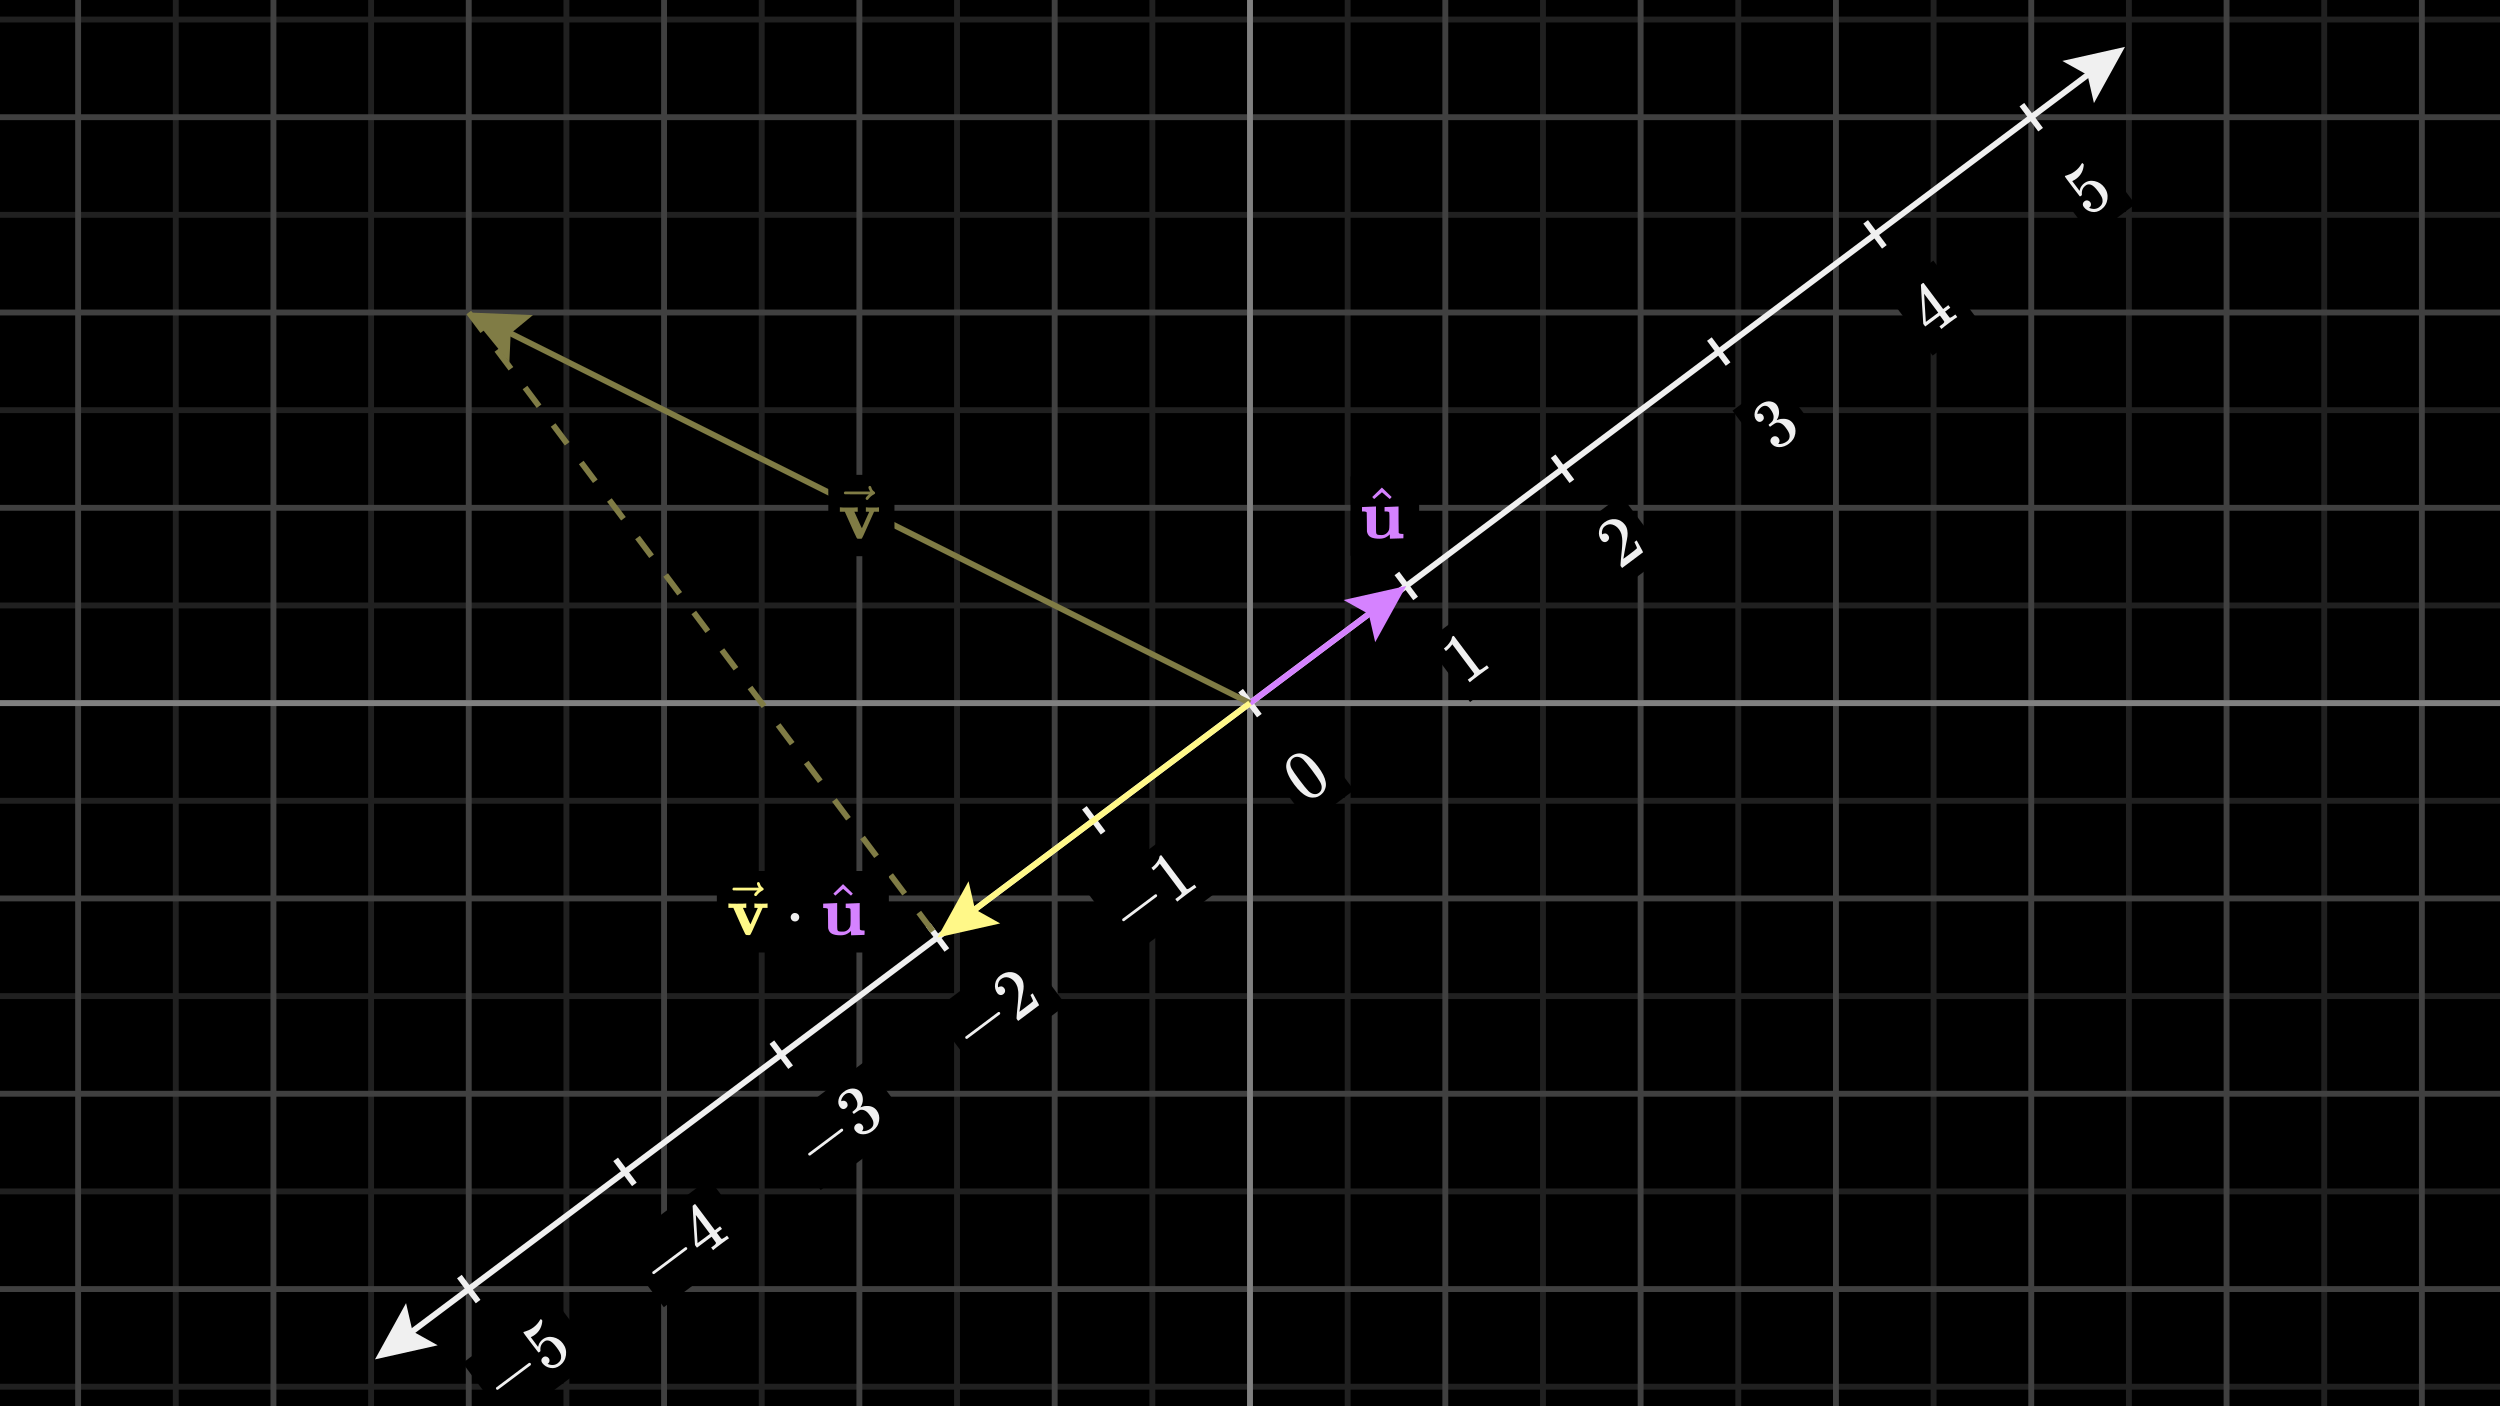 <svg width="640" height="360" viewBox="0 0 640 360" fill="none" xmlns="http://www.w3.org/2000/svg">
<rect x="0" y="0" width="640" height="360" fill="#333333" stroke="none"/>
<g clip-path="url(#clip0_442_11185)">
<path d="M640 0H0V360H640V0Z" fill="black"/>
<g clip-path="url(#clip1_442_11185)">
<path d="M0 5H640" stroke="#202020" stroke-width="1.5"/>
<path d="M0 55H640" stroke="#202020" stroke-width="1.5"/>
<path d="M0 105H640" stroke="#202020" stroke-width="1.5"/>
<path d="M0 155H640" stroke="#202020" stroke-width="1.5"/>
<path d="M0 205H640" stroke="#202020" stroke-width="1.5"/>
<path d="M0 255H640" stroke="#202020" stroke-width="1.5"/>
<path d="M0 305H640" stroke="#202020" stroke-width="1.5"/>
<path d="M0 355H640" stroke="#202020" stroke-width="1.5"/>
<path d="M45 0V360" stroke="#202020" stroke-width="1.5"/>
<path d="M95 0V360" stroke="#202020" stroke-width="1.5"/>
<path d="M145 0V360" stroke="#202020" stroke-width="1.5"/>
<path d="M195 0V360" stroke="#202020" stroke-width="1.5"/>
<path d="M245 0V360" stroke="#202020" stroke-width="1.5"/>
<path d="M295 0V360" stroke="#202020" stroke-width="1.5"/>
<path d="M345 0V360" stroke="#202020" stroke-width="1.5"/>
<path d="M395 0V360" stroke="#202020" stroke-width="1.5"/>
<path d="M445 0V360" stroke="#202020" stroke-width="1.5"/>
<path d="M495 0V360" stroke="#202020" stroke-width="1.5"/>
<path d="M545 0V360" stroke="#202020" stroke-width="1.5"/>
<path d="M595 0V360" stroke="#202020" stroke-width="1.5"/>
<path d="M0 30H640" stroke="#404040" stroke-width="1.5"/>
<path d="M0 80H640" stroke="#404040" stroke-width="1.5"/>
<path d="M0 130H640" stroke="#404040" stroke-width="1.5"/>
<path d="M0 180H640" stroke="#404040" stroke-width="1.5"/>
<path d="M0 230H640" stroke="#404040" stroke-width="1.5"/>
<path d="M0 280H640" stroke="#404040" stroke-width="1.5"/>
<path d="M0 330H640" stroke="#404040" stroke-width="1.5"/>
<path d="M20 0V360" stroke="#404040" stroke-width="1.5"/>
<path d="M70 0V360" stroke="#404040" stroke-width="1.5"/>
<path d="M120 0V360" stroke="#404040" stroke-width="1.5"/>
<path d="M170 0V360" stroke="#404040" stroke-width="1.5"/>
<path d="M220 0V360" stroke="#404040" stroke-width="1.5"/>
<path d="M270 0V360" stroke="#404040" stroke-width="1.5"/>
<path d="M320 0V360" stroke="#404040" stroke-width="1.5"/>
<path d="M370 0V360" stroke="#404040" stroke-width="1.5"/>
<path d="M420 0V360" stroke="#404040" stroke-width="1.5"/>
<path d="M470 0V360" stroke="#404040" stroke-width="1.5"/>
<path d="M520 0V360" stroke="#404040" stroke-width="1.5"/>
<path d="M570 0V360" stroke="#404040" stroke-width="1.5"/>
<path d="M620 0V360" stroke="#404040" stroke-width="1.5"/>
</g>
<path d="M0 180H640" stroke="#808080" stroke-width="1.5"/>
<path d="M320 0V360" stroke="#808080" stroke-width="1.5"/>
<path d="M527.95 15.6L544 12L536.05 26.4L534.4 19.2L527.95 15.6Z" fill="#F0F0F0"/>
<path d="M112.05 344.4L96 348L103.95 333.6L105.6 340.8L112.05 344.4Z" fill="#F0F0F0"/>
<path d="M99.2 345.6L540.8 14.4" stroke="#F0F0F0" stroke-width="1.5"/>
<path d="M117.6 326.799L122.4 333.199" stroke="#F0F0F0" stroke-width="1.5"/>
<path d="M157.6 296.799L162.4 303.199" stroke="#F0F0F0" stroke-width="1.5"/>
<path d="M197.6 266.799L202.4 273.199" stroke="#F0F0F0" stroke-width="1.5"/>
<path d="M237.6 236.799L242.4 243.199" stroke="#F0F0F0" stroke-width="1.5"/>
<path d="M277.6 206.799L282.4 213.199" stroke="#F0F0F0" stroke-width="1.5"/>
<path d="M317.6 176.799L322.4 183.199" stroke="#F0F0F0" stroke-width="1.5"/>
<path d="M357.6 146.799L362.4 153.199" stroke="#F0F0F0" stroke-width="1.5"/>
<path d="M397.6 116.799L402.4 123.199" stroke="#F0F0F0" stroke-width="1.5"/>
<path d="M437.6 86.799L442.4 93.199" stroke="#F0F0F0" stroke-width="1.5"/>
<path d="M477.6 56.799L482.4 63.199" stroke="#F0F0F0" stroke-width="1.5"/>
<path d="M517.6 26.799L522.4 33.199" stroke="#F0F0F0" stroke-width="1.5"/>
<path d="M141.278 331.803L118.427 348.941L130.176 364.607L153.027 347.468L141.278 331.803Z" fill="black"/>
<g clip-path="url(#clip2_442_11185)">
<path d="M127.174 355.834C127.174 355.834 127.127 355.771 127.033 355.646C126.939 355.521 126.934 355.373 127.018 355.204L135.43 348.896C135.632 348.865 135.777 348.907 135.864 349.023C135.951 349.139 135.951 349.289 135.864 349.475L127.453 355.784C127.267 355.817 127.127 355.771 127.033 355.646L127.174 355.834Z" fill="#F0F0F0"/>
<path d="M140.464 347.677C140.638 347.908 140.705 348.159 140.667 348.429C140.628 348.7 140.498 348.918 140.276 349.085L140.174 349.161C141.19 349.59 142.065 349.53 142.798 348.98C143.474 348.473 143.749 347.814 143.624 347.004C143.568 346.547 143.196 345.861 142.509 344.944C141.763 343.95 141.13 343.377 140.609 343.225C140.119 343.095 139.72 343.145 139.411 343.377L139.324 343.442C138.571 344.007 138.248 344.762 138.354 345.708C138.366 345.804 138.361 345.868 138.339 345.9C138.318 345.931 138.253 345.995 138.144 346.091C137.98 346.215 137.867 346.254 137.804 346.211C137.756 346.187 137.112 345.35 135.875 343.699L134.474 341.832C134.112 341.349 133.955 341.09 134.004 341.053C134.008 341.02 134.02 340.996 134.04 340.981C134.049 340.974 134.18 340.936 134.431 340.869C134.682 340.801 135.005 340.679 135.401 340.503C135.796 340.327 136.187 340.094 136.573 339.805C137.258 339.291 137.813 338.664 138.238 337.923C138.286 337.826 138.335 337.76 138.383 337.724C138.46 337.666 138.564 337.724 138.694 337.897L138.835 338.086C138.746 339.615 138.108 340.825 136.921 341.716C136.621 341.94 136.33 342.114 136.045 342.237L135.878 342.317L137.746 344.807C137.828 344.534 137.893 344.319 137.941 344.162C137.99 344.006 138.105 343.798 138.289 343.54C138.472 343.282 138.689 343.059 138.94 342.87C139.722 342.284 140.618 342.102 141.629 342.324C142.64 342.546 143.468 343.086 144.112 343.945C144.778 344.833 145.037 345.822 144.89 346.913C144.743 348.004 144.229 348.887 143.348 349.562C142.567 350.149 141.744 350.359 140.88 350.192C140.016 350.026 139.338 349.614 138.846 348.958C138.672 348.726 138.588 348.503 138.593 348.288C138.598 348.074 138.643 347.903 138.73 347.778C138.817 347.653 138.914 347.55 139.02 347.47C139.261 347.289 139.521 347.223 139.798 347.271C140.075 347.32 140.297 347.455 140.464 347.677Z" fill="#F0F0F0"/>
</g>
<path d="M181.517 301.758L158.317 319.158L169.937 334.651L193.136 317.251L181.517 301.758Z" fill="black"/>
<g clip-path="url(#clip3_442_11185)">
<path d="M167.184 326.211C167.184 326.211 167.137 326.148 167.043 326.023C166.949 325.897 166.944 325.75 167.029 325.581L175.44 319.273C175.643 319.241 175.788 319.284 175.874 319.399C175.961 319.515 175.961 319.666 175.874 319.852L167.463 326.16C167.277 326.194 167.137 326.148 167.043 326.023L167.184 326.211Z" fill="#F0F0F0"/>
<path d="M186.494 317.09C186.298 317.192 185.665 317.644 184.594 318.448C183.474 319.287 182.838 319.787 182.686 319.946L182.556 320.044L182.056 319.378L182.505 319.041C182.698 318.896 182.829 318.799 182.896 318.748C182.964 318.697 183.039 318.626 183.121 318.534C183.203 318.443 183.252 318.368 183.269 318.31C183.286 318.252 183.291 318.188 183.283 318.118C183.279 318.092 183.088 317.827 182.712 317.326L182.169 316.602L178.419 319.414L177.919 318.748L177.597 313.764C177.395 310.417 177.299 308.732 177.311 308.708C177.316 308.674 177.41 308.588 177.594 308.451L177.854 308.255L178.006 308.277L183.001 314.937L184.333 313.938L184.833 314.604L183.501 315.603L184.054 316.341C184.351 316.737 184.525 316.968 184.576 317.036C184.626 317.104 184.699 317.14 184.793 317.145C184.921 317.154 185.225 316.987 185.705 316.641L186.125 316.327L186.624 316.993L186.494 317.09ZM181.756 315.871L178.129 311.035L178.575 318.234L180.164 317.065L181.756 315.871Z" fill="#F0F0F0"/>
</g>
<path d="M221.348 271.764L198.369 288.998L210.107 304.648L233.085 287.414L221.348 271.764Z" fill="black"/>
<g clip-path="url(#clip4_442_11185)">
<path d="M207.106 295.877C207.106 295.877 207.058 295.814 206.964 295.689C206.87 295.563 206.865 295.416 206.95 295.247L215.361 288.939C215.564 288.907 215.709 288.95 215.796 289.065C215.883 289.181 215.883 289.332 215.796 289.518L207.384 295.827C207.198 295.86 207.058 295.814 206.964 295.689L207.106 295.877Z" fill="#F0F0F0"/>
<path d="M216.538 283.69C216.277 283.886 216.013 283.956 215.745 283.9C215.477 283.845 215.241 283.69 215.036 283.437C214.638 282.906 214.514 282.259 214.666 281.497C214.819 280.734 215.223 280.107 215.879 279.615C216.217 279.361 216.433 279.207 216.527 279.151C217.328 278.732 218.065 278.578 218.738 278.692C219.412 278.805 219.927 279.09 220.284 279.546C220.66 280.048 220.862 280.658 220.888 281.377C220.915 282.096 220.718 282.779 220.298 283.426L220.277 283.487C220.284 283.497 220.338 283.479 220.439 283.433C220.541 283.387 220.713 283.326 220.957 283.249C221.201 283.171 221.46 283.135 221.735 283.14C222.91 283.058 223.813 283.437 224.443 284.277C225.014 285.039 225.215 285.929 225.043 286.948C224.872 287.966 224.328 288.819 223.411 289.507C222.639 290.086 221.817 290.378 220.946 290.382C220.075 290.387 219.401 290.071 218.923 289.434C218.72 289.164 218.644 288.882 218.695 288.587C218.746 288.293 218.898 288.043 219.151 287.838C219.421 287.635 219.708 287.556 220.012 287.599C220.316 287.643 220.566 287.795 220.762 288.055C220.841 288.161 220.899 288.269 220.935 288.377C220.971 288.486 220.996 288.588 221.008 288.685C221.02 288.781 221.01 288.879 220.979 288.978C220.947 289.077 220.918 289.159 220.892 289.224C220.865 289.289 220.832 289.345 220.791 289.391C220.75 289.437 220.722 289.48 220.707 289.521L220.66 289.579C221.478 289.644 222.239 289.412 222.944 288.884C223.475 288.486 223.684 287.93 223.57 287.215C223.495 286.774 223.212 286.225 222.72 285.569L222.503 285.279C221.815 284.362 221.046 283.981 220.197 284.135C220.009 284.186 219.689 284.373 219.238 284.696L218.619 285.138L218.554 285.142C218.513 285.127 218.445 285.057 218.351 284.932C218.221 284.758 218.194 284.642 218.271 284.584C218.542 284.381 218.803 284.147 219.057 283.882C219.349 283.588 219.496 283.161 219.498 282.601C219.501 282.041 219.231 281.399 218.688 280.675L218.601 280.559C218.188 280.009 217.733 279.755 217.236 279.796C216.923 279.82 216.645 279.922 216.404 280.103C216.095 280.335 215.85 280.602 215.669 280.903C215.488 281.205 215.388 281.453 215.369 281.649C215.349 281.844 215.34 281.942 215.34 281.942L215.383 281.909C215.419 281.897 215.465 281.878 215.521 281.852C215.576 281.825 215.643 281.813 215.72 281.815C215.797 281.818 215.88 281.808 215.969 281.786C216.059 281.765 216.147 281.782 216.234 281.837C216.321 281.893 216.413 281.936 216.512 281.967C216.611 281.999 216.698 282.084 216.773 282.224C216.932 282.437 217.006 282.676 216.994 282.941C216.982 283.206 216.83 283.456 216.538 283.69Z" fill="#F0F0F0"/>
</g>
<path d="M261.408 241.977L238.557 259.115L250.046 274.433L272.897 257.295L261.408 241.977Z" fill="black"/>
<g clip-path="url(#clip5_442_11185)">
<path d="M247.304 266.008C247.304 266.008 247.257 265.945 247.163 265.82C247.069 265.694 247.064 265.547 247.149 265.378L255.56 259.07C255.762 259.039 255.907 259.081 255.994 259.197C256.081 259.312 256.081 259.463 255.994 259.649L247.583 265.957C247.397 265.991 247.257 265.945 247.163 265.82L247.304 266.008Z" fill="#F0F0F0"/>
<path d="M256.845 254.51C256.584 254.706 256.311 254.774 256.027 254.716C255.742 254.658 255.505 254.504 255.317 254.253C254.803 253.568 254.614 252.782 254.749 251.897C254.884 251.011 255.333 250.283 256.095 249.711C256.974 249.052 257.91 248.772 258.904 248.871C259.898 248.97 260.722 249.446 261.376 250.297C261.687 250.712 261.887 251.18 261.977 251.702C262.066 252.223 262.08 252.725 262.02 253.207C261.96 253.69 261.842 254.336 261.665 255.147C261.542 255.707 261.393 256.513 261.217 257.565L260.971 259.016L262.082 258.205C263.597 257.069 264.385 256.44 264.445 256.32C264.498 256.25 264.292 255.733 263.826 254.771L263.794 254.727L264.373 254.293L264.405 254.336C264.417 254.373 264.684 254.859 265.205 255.795C265.726 256.731 265.987 257.229 265.987 257.29L266.019 257.333L260.648 261.361L260.442 261.086L260.312 260.913C260.261 260.845 260.236 260.751 260.236 260.63C260.236 260.51 260.254 260.232 260.29 259.798C260.338 259.279 260.377 258.828 260.406 258.444C260.42 258.283 260.451 257.981 260.496 257.539C260.542 257.098 260.572 256.796 260.587 256.635C260.601 256.473 260.622 256.209 260.648 255.842C260.675 255.475 260.687 255.21 260.685 255.046C260.682 254.882 260.685 254.654 260.692 254.362C260.699 254.07 260.685 253.839 260.648 253.67C260.612 253.502 260.58 253.307 260.551 253.088C260.522 252.868 260.469 252.667 260.391 252.483C260.314 252.3 260.239 252.13 260.167 251.973C260.095 251.816 259.99 251.646 259.852 251.463C259.396 250.855 258.838 250.452 258.176 250.254C257.515 250.056 256.881 250.185 256.273 250.641C255.954 250.88 255.736 251.172 255.618 251.517C255.499 251.862 255.45 252.148 255.469 252.375C255.489 252.602 255.509 252.729 255.531 252.758C255.538 252.768 255.566 252.755 255.614 252.719C255.788 252.588 256.017 252.522 256.302 252.519C256.586 252.517 256.845 252.67 257.076 252.979C257.257 253.22 257.332 253.481 257.301 253.761C257.269 254.041 257.117 254.291 256.845 254.51Z" fill="#F0F0F0"/>
</g>
<path d="M301.235 212.106L278.731 228.984L290.219 244.303L312.723 227.425L301.235 212.106Z" fill="black"/>
<g clip-path="url(#clip6_442_11185)">
<path d="M287.478 235.877C287.478 235.877 287.431 235.814 287.337 235.689C287.243 235.564 287.238 235.416 287.322 235.247L295.734 228.939C295.936 228.908 296.081 228.95 296.168 229.066C296.255 229.182 296.255 229.332 296.168 229.518L287.757 235.827C287.571 235.86 287.431 235.814 287.337 235.689L287.478 235.877Z" fill="#F0F0F0"/>
<path d="M296.906 221.094L296.772 221.307C296.673 221.457 296.517 221.65 296.302 221.886C296.087 222.123 295.833 222.367 295.538 222.618L295.263 222.824L294.764 222.158L295.039 221.952C295.478 221.592 295.843 221.205 296.135 220.79C296.427 220.375 296.611 220.056 296.686 219.834C296.76 219.612 296.816 219.405 296.852 219.212C296.85 219.168 296.897 219.11 296.993 219.038C297.08 218.973 297.184 218.94 297.304 218.94L300.551 223.269L303.823 227.601C303.941 227.618 304.031 227.618 304.094 227.601C304.157 227.584 304.287 227.517 304.485 227.399C304.683 227.28 304.989 227.066 305.404 226.754L305.781 226.472L306.28 227.138L306.121 227.257C305.896 227.38 305.118 227.941 303.786 228.94C302.474 229.925 301.727 230.508 301.546 230.688L301.372 230.819L300.873 230.153L301.249 229.871C301.462 229.711 301.645 229.574 301.8 229.458C301.954 229.342 302.071 229.247 302.151 229.172C302.23 229.097 302.297 229.025 302.35 228.955C302.403 228.885 302.434 228.846 302.444 228.839C302.453 228.832 302.464 228.786 302.476 228.701C302.488 228.617 302.503 228.576 302.52 228.578L296.906 221.094Z" fill="#F0F0F0"/>
</g>
<path d="M334.868 186.615L323.419 195.201L335.168 210.867L346.617 202.28L334.868 186.615Z" fill="black"/>
<g clip-path="url(#clip7_442_11185)">
<path d="M329.272 196.393C329.226 195.205 329.671 194.261 330.607 193.559C331.071 193.211 331.628 192.989 332.28 192.893C332.931 192.796 333.64 192.958 334.408 193.378C335.365 193.911 336.369 194.877 337.419 196.277C338.541 197.773 339.191 199.072 339.37 200.175C339.481 200.725 339.458 201.247 339.301 201.742C339.144 202.236 338.962 202.607 338.754 202.853C338.547 203.099 338.326 203.317 338.092 203.508C337.841 203.696 337.568 203.855 337.274 203.986C336.98 204.116 336.569 204.182 336.043 204.185C335.518 204.187 335.01 204.063 334.52 203.812C333.511 203.332 332.446 202.344 331.324 200.848C330.065 199.168 329.381 197.683 329.272 196.393ZM332.399 193.776C331.878 193.684 331.419 193.787 331.024 194.083C330.618 194.387 330.387 194.802 330.329 195.328C330.276 195.76 330.377 196.227 330.633 196.729C330.889 197.231 331.545 198.186 332.602 199.596C333.745 201.12 334.537 202.095 334.976 202.52C335.415 202.944 335.875 203.195 336.355 203.273C336.842 203.359 337.284 203.255 337.679 202.958C338.065 202.668 338.285 202.277 338.338 201.785C338.401 201.286 338.271 200.75 337.947 200.178C337.624 199.606 336.928 198.598 335.859 197.153C334.809 195.753 334.079 194.86 333.669 194.474C333.259 194.088 332.836 193.855 332.399 193.776Z" fill="#F0F0F0"/>
</g>
<path d="M375.084 156.722L364.852 164.396L376.34 179.715L386.573 172.04L375.084 156.722Z" fill="black"/>
<g clip-path="url(#clip8_442_11185)">
<path d="M371.78 164.942L371.646 165.155C371.547 165.305 371.39 165.498 371.175 165.734C370.96 165.971 370.706 166.214 370.412 166.465L370.137 166.672L369.637 166.006L369.912 165.799C370.351 165.44 370.717 165.053 371.009 164.638C371.301 164.223 371.484 163.904 371.559 163.682C371.634 163.46 371.689 163.253 371.725 163.06C371.723 163.016 371.77 162.958 371.866 162.886C371.953 162.821 372.057 162.788 372.178 162.788L375.424 167.117L378.696 171.449C378.814 171.466 378.905 171.466 378.967 171.449C379.03 171.432 379.16 171.364 379.358 171.246C379.556 171.128 379.863 170.913 380.278 170.602L380.654 170.32L381.153 170.986L380.994 171.105C380.77 171.228 379.992 171.789 378.66 172.788C377.347 173.772 376.6 174.355 376.419 174.536L376.246 174.666L375.746 174L376.123 173.718C376.335 173.559 376.518 173.421 376.673 173.306C376.827 173.19 376.944 173.094 377.024 173.02C377.103 172.945 377.17 172.872 377.223 172.803C377.276 172.733 377.307 172.694 377.317 172.687C377.327 172.679 377.338 172.634 377.35 172.549C377.362 172.465 377.376 172.424 377.393 172.426L371.78 164.942Z" fill="#F0F0F0"/>
</g>
<path d="M414.997 126.787L403.896 135.113L415.385 150.431L426.486 142.105L414.997 126.787Z" fill="black"/>
<g clip-path="url(#clip9_442_11185)">
<path d="M411.457 138.553C411.197 138.749 410.924 138.817 410.64 138.759C410.355 138.702 410.118 138.547 409.93 138.296C409.416 137.611 409.227 136.826 409.362 135.94C409.497 135.055 409.946 134.326 410.708 133.754C411.587 133.095 412.523 132.816 413.517 132.914C414.511 133.013 415.335 133.489 415.989 134.34C416.3 134.755 416.5 135.223 416.589 135.745C416.679 136.266 416.693 136.768 416.633 137.25C416.573 137.733 416.454 138.379 416.278 139.19C416.155 139.75 416.006 140.556 415.829 141.608L415.583 143.059L416.694 142.248C418.21 141.112 418.997 140.483 419.058 140.363C419.111 140.293 418.905 139.776 418.439 138.814L418.406 138.77L418.985 138.336L419.018 138.379C419.03 138.416 419.297 138.902 419.818 139.838C420.339 140.774 420.6 141.272 420.6 141.333L420.632 141.376L415.261 145.404L415.055 145.129L414.925 144.956C414.874 144.888 414.849 144.794 414.849 144.673C414.849 144.553 414.867 144.275 414.903 143.841C414.951 143.322 414.99 142.871 415.019 142.487C415.033 142.326 415.063 142.024 415.109 141.582C415.155 141.141 415.185 140.839 415.2 140.678C415.214 140.516 415.235 140.252 415.261 139.885C415.288 139.518 415.3 139.253 415.297 139.089C415.295 138.925 415.297 138.697 415.305 138.405C415.312 138.113 415.297 137.882 415.261 137.713C415.225 137.545 415.192 137.35 415.164 137.131C415.135 136.911 415.081 136.71 415.004 136.526C414.927 136.343 414.852 136.173 414.78 136.016C414.707 135.859 414.603 135.689 414.465 135.506C414.009 134.898 413.45 134.495 412.789 134.297C412.128 134.099 411.494 134.228 410.886 134.684C410.567 134.923 410.349 135.215 410.231 135.56C410.112 135.905 410.063 136.191 410.082 136.418C410.101 136.645 410.122 136.773 410.144 136.801C410.151 136.811 410.179 136.798 410.227 136.762C410.401 136.631 410.63 136.565 410.915 136.563C411.199 136.56 411.457 136.713 411.689 137.022C411.87 137.264 411.945 137.524 411.913 137.804C411.882 138.084 411.73 138.334 411.457 138.553Z" fill="#F0F0F0"/>
</g>
<path d="M454.872 96.619L443.518 105.135L455.255 120.784L466.609 112.269L454.872 96.619Z" fill="black"/>
<g clip-path="url(#clip10_442_11185)">
<path d="M451.086 107.779C450.826 107.974 450.561 108.044 450.294 107.988C450.026 107.933 449.789 107.779 449.584 107.525C449.186 106.994 449.063 106.348 449.215 105.585C449.367 104.823 449.771 104.196 450.427 103.703C450.765 103.45 450.981 103.296 451.075 103.24C451.876 102.82 452.613 102.667 453.287 102.78C453.96 102.894 454.475 103.179 454.832 103.635C455.208 104.136 455.41 104.747 455.436 105.466C455.463 106.185 455.266 106.868 454.847 107.514L454.825 107.576C454.832 107.585 454.886 107.567 454.988 107.522C455.089 107.476 455.262 107.414 455.505 107.337C455.749 107.26 456.008 107.224 456.283 107.228C457.458 107.146 458.361 107.525 458.991 108.365C459.562 109.127 459.763 110.018 459.591 111.036C459.42 112.054 458.876 112.907 457.959 113.595C457.187 114.174 456.365 114.466 455.494 114.47C454.623 114.475 453.949 114.159 453.471 113.522C453.269 113.252 453.193 112.97 453.243 112.675C453.294 112.381 453.446 112.131 453.699 111.926C453.969 111.723 454.257 111.644 454.561 111.687C454.865 111.731 455.114 111.883 455.31 112.143C455.389 112.249 455.447 112.357 455.484 112.465C455.52 112.574 455.544 112.676 455.556 112.773C455.568 112.87 455.558 112.967 455.527 113.066C455.496 113.165 455.467 113.247 455.44 113.312C455.414 113.377 455.38 113.433 455.339 113.479C455.298 113.525 455.27 113.568 455.255 113.609L455.208 113.667C456.026 113.732 456.788 113.5 457.492 112.972C458.023 112.574 458.232 112.018 458.118 111.304C458.043 110.862 457.76 110.313 457.268 109.657L457.051 109.367C456.363 108.45 455.594 108.069 454.745 108.224C454.557 108.274 454.237 108.461 453.786 108.785L453.167 109.226L453.102 109.23C453.061 109.215 452.993 109.145 452.899 109.02C452.769 108.846 452.743 108.73 452.82 108.672C453.09 108.47 453.352 108.236 453.605 107.97C453.897 107.676 454.044 107.249 454.047 106.689C454.049 106.129 453.779 105.488 453.236 104.764L453.149 104.648C452.737 104.098 452.282 103.843 451.785 103.884C451.471 103.908 451.194 104.011 450.952 104.192C450.643 104.424 450.399 104.69 450.218 104.992C450.037 105.293 449.936 105.542 449.917 105.737C449.898 105.933 449.888 106.03 449.888 106.03L449.932 105.998C449.968 105.986 450.014 105.966 450.069 105.94C450.125 105.913 450.191 105.901 450.268 105.904C450.345 105.906 450.429 105.897 450.518 105.875C450.607 105.853 450.695 105.87 450.782 105.925C450.869 105.981 450.962 106.024 451.061 106.056C451.16 106.087 451.247 106.173 451.321 106.313C451.481 106.525 451.554 106.764 451.542 107.029C451.53 107.295 451.378 107.544 451.086 107.779Z" fill="#F0F0F0"/>
</g>
<path d="M494.933 66.702L483.136 75.549L494.755 91.041L506.551 82.193L494.933 66.702Z" fill="black"/>
<g clip-path="url(#clip11_442_11185)">
<path d="M500.933 81.264C500.737 81.366 500.104 81.818 499.033 82.622C497.913 83.461 497.277 83.961 497.125 84.12L496.995 84.218L496.496 83.552L496.944 83.215C497.137 83.07 497.268 82.973 497.335 82.922C497.403 82.871 497.478 82.8 497.56 82.708C497.642 82.617 497.691 82.542 497.708 82.484C497.725 82.426 497.73 82.362 497.723 82.292C497.718 82.266 497.527 82.001 497.151 81.5L496.608 80.776L492.858 83.588L492.359 82.922L492.037 77.938C491.834 74.592 491.739 72.906 491.751 72.882C491.756 72.849 491.85 72.763 492.033 72.625L492.294 72.43L492.446 72.452L497.44 79.111L498.772 78.112L499.272 78.778L497.94 79.777L498.493 80.515C498.79 80.911 498.964 81.142 499.015 81.21C499.065 81.278 499.138 81.314 499.232 81.319C499.36 81.328 499.664 81.161 500.144 80.816L500.564 80.501L501.063 81.167L500.933 81.264ZM496.195 80.045L492.569 75.209L493.014 82.408L494.603 81.239L496.195 80.045Z" fill="#F0F0F0"/>
</g>
<path d="M534.868 36.615L523.766 44.941L535.515 60.607L546.617 52.281L534.868 36.615Z" fill="black"/>
<g clip-path="url(#clip12_442_11185)">
<path d="M535.077 51.722C535.251 51.953 535.319 52.204 535.28 52.474C535.241 52.745 535.111 52.963 534.889 53.13L534.788 53.206C535.804 53.635 536.678 53.575 537.412 53.025C538.087 52.518 538.362 51.859 538.237 51.048C538.181 50.593 537.81 49.906 537.122 48.989C536.377 47.995 535.743 47.422 535.222 47.27C534.732 47.14 534.333 47.19 534.024 47.422L533.937 47.487C533.184 48.052 532.861 48.807 532.967 49.753C532.979 49.849 532.975 49.913 532.953 49.945C532.931 49.976 532.866 50.04 532.757 50.136C532.593 50.26 532.48 50.299 532.417 50.256C532.369 50.232 531.726 49.395 530.488 47.744L529.088 45.877C528.726 45.394 528.569 45.135 528.617 45.099C528.622 45.065 528.634 45.041 528.653 45.026C528.663 45.019 528.793 44.981 529.044 44.914C529.295 44.846 529.618 44.724 530.014 44.548C530.41 44.372 530.801 44.139 531.187 43.85C531.872 43.336 532.427 42.709 532.852 41.968C532.9 41.871 532.948 41.805 532.996 41.769C533.073 41.711 533.177 41.769 533.308 41.943L533.449 42.131C533.359 43.66 532.721 44.87 531.534 45.761C531.235 45.985 530.943 46.159 530.658 46.282L530.492 46.362L532.359 48.852C532.441 48.579 532.506 48.364 532.555 48.207C532.603 48.051 532.719 47.843 532.902 47.585C533.086 47.327 533.303 47.104 533.554 46.915C534.335 46.329 535.232 46.147 536.243 46.369C537.254 46.591 538.081 47.131 538.725 47.99C539.391 48.878 539.651 49.867 539.504 50.958C539.356 52.049 538.843 52.932 537.962 53.607C537.18 54.194 536.357 54.404 535.494 54.237C534.63 54.071 533.952 53.659 533.46 53.003C533.286 52.771 533.201 52.548 533.206 52.333C533.211 52.119 533.257 51.949 533.344 51.823C533.431 51.697 533.527 51.595 533.633 51.515C533.875 51.334 534.134 51.268 534.411 51.316C534.689 51.365 534.911 51.5 535.077 51.722Z" fill="#F0F0F0"/>
</g>
<path d="M343.95 153.6L360 150L352.05 164.4L350.4 157.2L343.95 153.6Z" fill="#D582FF"/>
<path d="M320 180L356.8 152.4" stroke="#D582FF" stroke-width="1.5"/>
<path d="M363.302 121.975H345.733V142.268H363.302V121.975Z" fill="black"/>
<g clip-path="url(#clip13_442_11185)">
<path d="M348.726 129.805L350.427 129.732C351.561 129.684 352.134 129.66 352.146 129.66H352.255V132.863V134.818C352.255 135.722 352.273 136.271 352.309 136.464C352.345 136.657 352.442 136.79 352.599 136.862C352.768 136.935 353.069 136.971 353.504 136.971H353.775C354.173 136.971 354.541 136.844 354.879 136.591C355.217 136.338 355.452 136.012 355.585 135.614L355.603 135.578C355.651 135.433 355.681 134.974 355.693 134.202C355.693 134.178 355.693 134.13 355.693 134.057C355.693 133.744 355.693 133.49 355.693 133.297V132.085C355.693 131.626 355.681 131.343 355.657 131.234C355.633 131.126 355.555 131.047 355.422 130.999C355.253 130.951 355.006 130.927 354.68 130.927H354.445V129.805L358.028 129.66V132.972C358.028 135.179 358.04 136.314 358.064 136.374C358.124 136.579 358.45 136.682 359.041 136.682H359.277V137.243C359.277 137.617 359.271 137.804 359.259 137.804C359.029 137.804 358.456 137.822 357.539 137.858C356.622 137.894 356.049 137.912 355.82 137.912C355.808 137.912 355.802 137.725 355.802 137.351V136.79L355.603 136.989C355.036 137.46 354.505 137.737 354.01 137.822C353.781 137.882 353.474 137.912 353.087 137.912C352.207 137.912 351.507 137.791 350.988 137.55C350.469 137.309 350.132 136.869 349.975 136.229L349.939 136.03L349.92 133.641C349.92 132.097 349.908 131.277 349.884 131.18C349.788 131.011 349.462 130.927 348.907 130.927H348.672V129.805H348.726Z" fill="#D582FF"/>
<path d="M351.287 127.235L353.766 124.81L353.911 124.955C355.479 126.451 356.263 127.211 356.263 127.235L355.793 127.76C355.769 127.748 355.419 127.446 354.743 126.855L353.784 126.022L352.789 126.873C352.632 127.006 352.475 127.144 352.318 127.289C352.161 127.434 352.035 127.549 351.938 127.633L351.793 127.742C351.769 127.766 351.679 127.681 351.522 127.488L351.287 127.235Z" fill="#D582FF"/>
</g>
<path d="M130.398 92.746L120 80.001L136.435 80.671L130.733 85.367L130.398 92.746Z" fill="#807C45"/>
<path d="M320 180L123.578 81.789" stroke="#807C45" stroke-width="1.5"/>
<path d="M228.981 121.562H212.045V142.388H228.981V121.562Z" fill="black"/>
<g clip-path="url(#clip14_442_11185)">
<path d="M221.788 129.881C221.933 129.918 222.5 129.936 223.489 129.936C224.37 129.936 224.846 129.918 224.919 129.881H225.027V131.003H223.761L221.933 135.093C221.197 136.758 220.775 137.663 220.666 137.807C220.57 137.928 220.455 137.988 220.323 137.988C220.298 137.988 220.256 137.988 220.196 137.988C220.136 137.988 220.075 137.982 220.015 137.97H219.743C219.563 137.97 219.418 137.88 219.309 137.699C219.201 137.518 218.941 136.975 218.531 136.07C218.35 135.672 218.205 135.346 218.097 135.093L216.269 131.003H215.002V129.881H215.147C215.328 129.918 215.998 129.936 217.156 129.936C218.447 129.936 219.201 129.918 219.418 129.881H219.581V131.003H218.712L219.671 133.139C220.286 134.526 220.612 135.22 220.648 135.22C220.648 135.208 220.956 134.514 221.571 133.139C222.186 131.763 222.506 131.058 222.53 131.021C222.53 131.009 222.385 131.003 222.096 131.003H221.662V129.881H221.788Z" fill="#807C45"/>
<path d="M222.322 124.759C222.322 124.663 222.352 124.579 222.413 124.506C222.473 124.434 222.563 124.398 222.684 124.398C222.768 124.398 222.841 124.428 222.901 124.488C222.961 124.536 223.022 124.651 223.082 124.832C223.203 125.278 223.45 125.622 223.824 125.863C223.957 125.948 224.023 126.056 224.023 126.189C224.023 126.298 224.005 126.37 223.969 126.406C223.933 126.442 223.848 126.497 223.715 126.569C223.197 126.834 222.744 127.214 222.358 127.709C222.334 127.733 222.304 127.769 222.268 127.818C222.232 127.866 222.201 127.902 222.177 127.926C222.153 127.95 222.123 127.962 222.087 127.962C222.051 127.962 222.008 127.968 221.96 127.98C221.876 127.98 221.797 127.95 221.725 127.89C221.652 127.83 221.61 127.739 221.598 127.619C221.598 127.389 221.882 127.033 222.449 126.551H219.354L216.26 126.533C216.103 126.424 216.025 126.31 216.025 126.189C216.025 126.105 216.103 125.984 216.26 125.827H222.756C222.467 125.369 222.322 125.013 222.322 124.759Z" fill="#807C45"/>
</g>
<path d="M120 80L240 240" stroke="#807C45" stroke-width="1.5" stroke-dasharray="6 6"/>
<path d="M256.05 236.4L240 240L247.95 225.6L249.6 232.8L256.05 236.4Z" fill="#FFF888"/>
<path d="M320 180L243.2 237.6" stroke="#FFF888" stroke-width="1.5"/>
<path d="M227.547 222.977H183.513V243.843H227.547V222.977Z" fill="black"/>
<g clip-path="url(#clip15_442_11185)">
<path d="M193.257 231.294C193.402 231.331 193.969 231.349 194.959 231.349C195.839 231.349 196.316 231.331 196.388 231.294H196.497V232.417H195.23L193.402 236.507C192.666 238.172 192.244 239.077 192.135 239.221C192.039 239.342 191.924 239.402 191.791 239.402C191.767 239.402 191.725 239.402 191.665 239.402C191.604 239.402 191.544 239.396 191.484 239.384H191.212C191.031 239.384 190.886 239.294 190.778 239.113C190.669 238.932 190.41 238.389 190 237.484C189.819 237.086 189.674 236.76 189.565 236.507L187.737 232.417H186.471V231.294H186.615C186.796 231.331 187.466 231.349 188.624 231.349C189.915 231.349 190.669 231.331 190.886 231.294H191.049V232.417H190.181L191.14 234.552C191.755 235.94 192.081 236.633 192.117 236.633C192.117 236.621 192.425 235.928 193.04 234.552C193.655 233.177 193.975 232.471 193.999 232.435C193.999 232.423 193.855 232.417 193.565 232.417H193.131V231.294H193.257Z" fill="#FFF888"/>
<path d="M193.791 226.173C193.791 226.077 193.821 225.992 193.882 225.92C193.942 225.847 194.033 225.811 194.153 225.811C194.238 225.811 194.31 225.841 194.37 225.902C194.431 225.95 194.491 226.065 194.551 226.245C194.672 226.692 194.919 227.036 195.293 227.277C195.426 227.362 195.492 227.47 195.492 227.603C195.492 227.711 195.474 227.784 195.438 227.82C195.402 227.856 195.318 227.91 195.185 227.983C194.666 228.248 194.214 228.628 193.827 229.123C193.803 229.147 193.773 229.183 193.737 229.232C193.701 229.28 193.671 229.316 193.646 229.34C193.622 229.364 193.592 229.376 193.556 229.376C193.52 229.376 193.478 229.382 193.429 229.395C193.345 229.395 193.266 229.364 193.194 229.304C193.122 229.244 193.079 229.153 193.067 229.033C193.067 228.803 193.351 228.447 193.918 227.965H190.823L187.728 227.947C187.572 227.838 187.493 227.723 187.493 227.603C187.493 227.518 187.572 227.398 187.728 227.241H194.226C193.936 226.782 193.791 226.426 193.791 226.173Z" fill="#FFF888"/>
<path d="M202.418 234.807C202.418 234.517 202.521 234.264 202.726 234.047C202.931 233.829 203.191 233.721 203.504 233.721C203.794 233.721 204.047 233.817 204.264 234.01C204.482 234.203 204.596 234.463 204.608 234.789C204.608 235.09 204.506 235.35 204.301 235.567C204.096 235.784 203.836 235.893 203.522 235.893C203.209 235.893 202.949 235.79 202.744 235.585C202.539 235.38 202.431 235.12 202.418 234.807Z" fill="#F0F0F0"/>
<path d="M210.783 231.332L212.485 231.259C213.619 231.211 214.192 231.187 214.204 231.187H214.313V234.39V236.345C214.313 237.25 214.331 237.799 214.367 237.992C214.403 238.185 214.5 238.317 214.656 238.39C214.825 238.462 215.127 238.498 215.561 238.498H215.833C216.231 238.498 216.599 238.372 216.937 238.118C217.275 237.865 217.51 237.539 217.643 237.141L217.661 237.105C217.709 236.96 217.739 236.502 217.751 235.729C217.751 235.705 217.751 235.657 217.751 235.585C217.751 235.271 217.751 235.018 217.751 234.824V233.612C217.751 233.153 217.739 232.87 217.715 232.761C217.691 232.653 217.612 232.574 217.48 232.526C217.311 232.478 217.063 232.454 216.738 232.454H216.502V231.332L220.086 231.187V234.499C220.086 236.707 220.098 237.841 220.122 237.901C220.182 238.106 220.508 238.209 221.099 238.209H221.335V238.77C221.335 239.144 221.328 239.331 221.316 239.331C221.087 239.331 220.514 239.349 219.597 239.385C218.68 239.421 218.107 239.439 217.878 239.439C217.866 239.439 217.86 239.252 217.86 238.878V238.317L217.661 238.516C217.094 238.987 216.563 239.265 216.068 239.349C215.839 239.409 215.531 239.439 215.145 239.439C214.264 239.439 213.564 239.319 213.046 239.077C212.527 238.836 212.189 238.396 212.032 237.756L211.996 237.557L211.978 235.168C211.978 233.624 211.966 232.804 211.942 232.707C211.845 232.538 211.519 232.454 210.964 232.454H210.729V231.332H210.783Z" fill="#D582FF"/>
<path d="M213.344 228.762L215.824 226.337L215.968 226.482C217.537 227.978 218.321 228.738 218.321 228.762L217.851 229.287C217.826 229.275 217.477 228.973 216.801 228.382L215.842 227.55L214.846 228.4C214.69 228.533 214.533 228.672 214.376 228.817C214.219 228.961 214.092 229.076 213.996 229.16L213.851 229.269C213.827 229.293 213.736 229.209 213.58 229.016L213.344 228.762Z" fill="#D582FF"/>
</g>
</g>
<defs>
<clipPath id="clip0_442_11185">
<rect width="640" height="360" fill="white"/>
</clipPath>
<clipPath id="clip1_442_11185">
<rect width="640" height="360" fill="white"/>
</clipPath>
<clipPath id="clip2_442_11185">
<rect width="23.128" height="13.536" fill="white" transform="matrix(0.8 -0.6 0.6 0.8 121.3 350.537)"/>
</clipPath>
<clipPath id="clip3_442_11185">
<rect width="23.128" height="13.736" fill="white" transform="matrix(0.8 -0.6 0.6 0.8 161.19 320.754)"/>
</clipPath>
<clipPath id="clip4_442_11185">
<rect width="23.128" height="13.52" fill="white" transform="matrix(0.8 -0.6 0.6 0.8 201.242 290.592)"/>
</clipPath>
<clipPath id="clip5_442_11185">
<rect width="23.128" height="13.536" fill="white" transform="matrix(0.8 -0.6 0.6 0.8 241.43 260.711)"/>
</clipPath>
<clipPath id="clip6_442_11185">
<rect width="23.128" height="13.536" fill="white" transform="matrix(0.8 -0.6 0.6 0.8 281.604 230.58)"/>
</clipPath>
<clipPath id="clip7_442_11185">
<rect width="9.048" height="12.456" fill="white" transform="matrix(0.8 -0.6 0.6 0.8 327.001 196.26)"/>
</clipPath>
<clipPath id="clip8_442_11185">
<rect width="9.048" height="12.056" fill="white" transform="matrix(0.8 -0.6 0.6 0.8 367.739 165.979)"/>
</clipPath>
<clipPath id="clip9_442_11185">
<rect width="9.048" height="12.056" fill="white" transform="matrix(0.8 -0.6 0.6 0.8 407.305 136.305)"/>
</clipPath>
<clipPath id="clip10_442_11185">
<rect width="9.048" height="12.432" fill="white" transform="matrix(0.8 -0.6 0.6 0.8 447.054 106.232)"/>
</clipPath>
<clipPath id="clip11_442_11185">
<rect width="9.048" height="12.256" fill="white" transform="matrix(0.8 -0.6 0.6 0.8 486.892 76.478)"/>
</clipPath>
<clipPath id="clip12_442_11185">
<rect width="9.048" height="12.456" fill="white" transform="matrix(0.8 -0.6 0.6 0.8 527.175 46.131)"/>
</clipPath>
<clipPath id="clip13_442_11185">
<rect width="11.568" height="14.912" fill="white" transform="translate(348 123)"/>
</clipPath>
<clipPath id="clip14_442_11185">
<rect width="10.984" height="15.328" fill="white" transform="translate(214.532 122.588)"/>
</clipPath>
<clipPath id="clip15_442_11185">
<rect width="35.624" height="15.44" fill="white" transform="translate(186 224)"/>
</clipPath>
</defs>
</svg>

